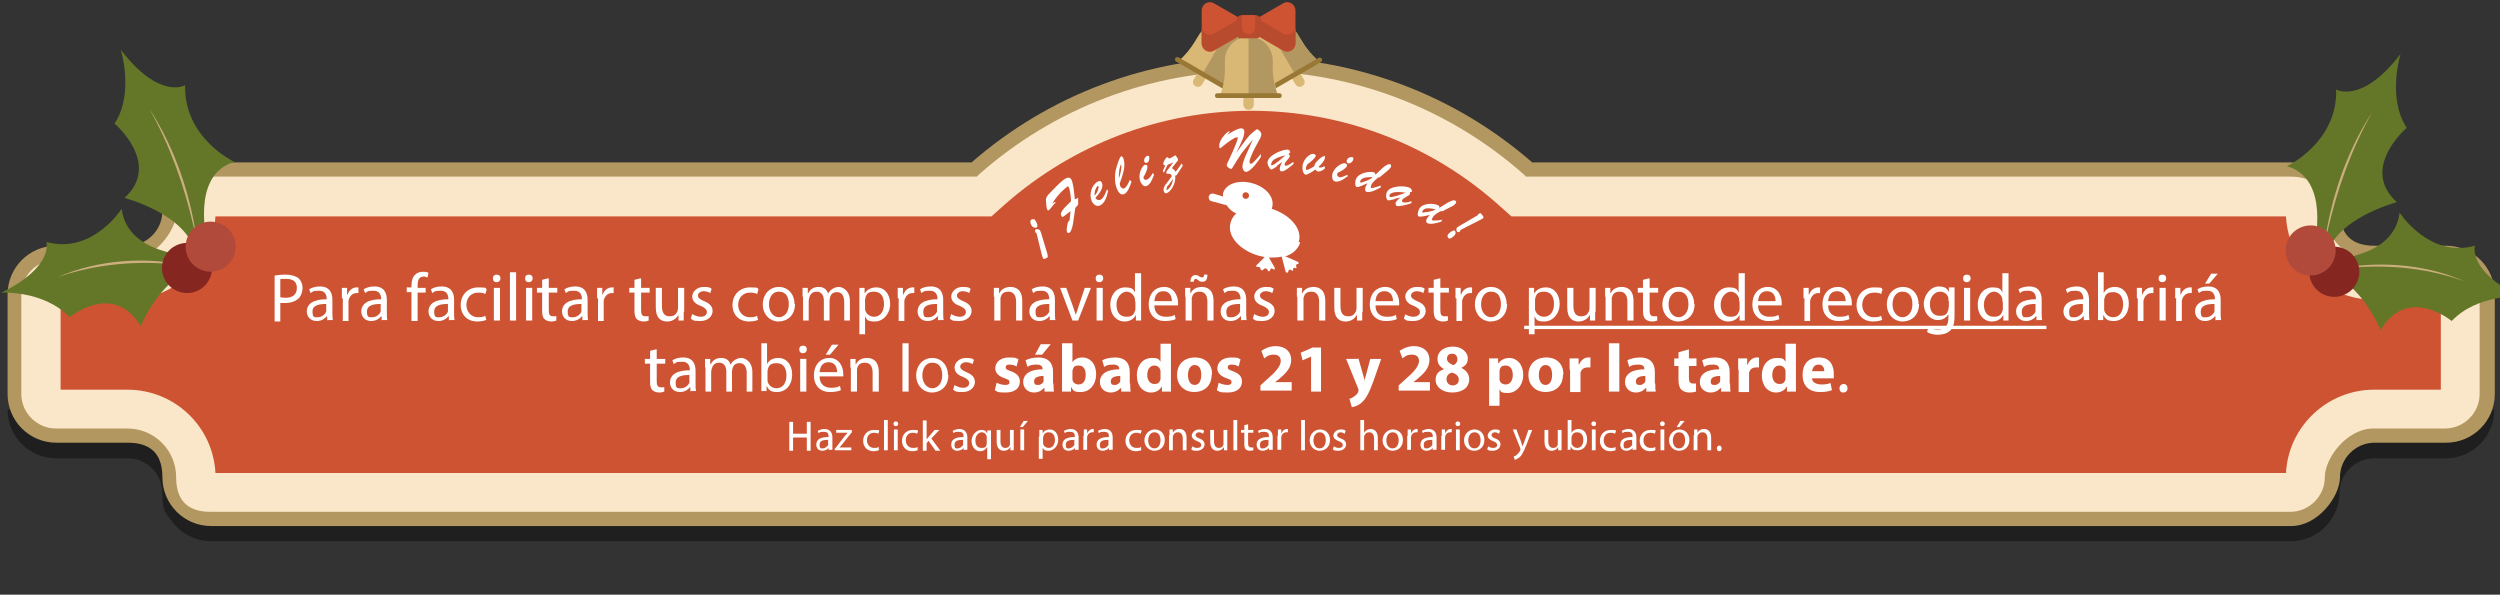 <?xml version="1.0" encoding="UTF-8"?>
<svg id="Capa_1" xmlns="http://www.w3.org/2000/svg" version="1.1" viewBox="0 0 528 125.6">
  <rect x="0" y="0" width="528" height="125.6" fill="#333333" stroke="none"/>
  <!-- Generator: Adobe Illustrator 29.0.1, SVG Export Plug-In . SVG Version: 2.1.0 Build 192)  -->
  <defs>
    <style>
      .st0 {
        fill: #b84a2e;
      }

      .st1 {
        fill: #cdae7f;
      }

      .st2 {
        fill: #852620;
      }

      .st3 {
        fill: #d9b774;
      }

      .st4 {
        fill: #b14a3b;
      }

      .st5 {
        fill: #fff;
      }

      .st6 {
        fill: #647728;
      }

      .st7 {
        fill: #ce5333;
      }

      .st8 {
        fill: #997835;
      }

      .st9 {
        opacity: .4;
      }

      .st10 {
        fill: #b39760;
      }

      .st11 {
        fill: #fae6c8;
      }
    </style>
  </defs>
  <g>
    <path class="st9" d="M1.6,86.5c0,5.7,4.6,10.3,10.3,10.3h15.1c4,0,7.3,3.3,7.3,7.3s.6,4.1,1.8,5.7c1.8,2.7,5,4.5,8.5,4.5h439.2c3.5,0,6.7-1.8,8.5-4.5,1.1-1.6,1.8-3.6,1.8-5.7,0-4,3.3-7.3,7.3-7.3h15.1c5.7,0,10.3-4.6,10.3-10.3H1.6Z"/>
    <path class="st11" d="M516.5,53.5h-15.1c-4.9,0-8.8-3.9-8.8-8.8h0c0-4.9-3.9-8.8-8.8-8.8h-160.8c-15.6-13.8-36.1-22.2-58.6-22.2s-43,8.4-58.6,22.2H44.6c-4.9,0-8.8,3.9-8.8,8.8h0c0,4.9-3.9,8.8-8.8,8.8h-15.1c-4.9,0-8.8,3.9-8.8,8.8v21c0,4.9,3.9,8.8,8.8,8.8h15.1c4.9,0,8.8,3.9,8.8,8.8h0c0,4.9,3.9,8.8,8.8,8.8h439.2c4.9,0,8.8-3.9,8.8-8.8h0c0-4.9,3.9-8.8,8.8-8.8h15.1c4.9,0,8.8-3.9,8.8-8.8v-21c0-4.9-3.9-8.8-8.8-8.8Z"/>
    <path class="st10" d="M44.6,111.1c-5.7,0-10.3-4.6-10.3-10.3s-3.3-7.3-7.3-7.3h-15.1c-5.7,0-10.3-4.6-10.3-10.3v-21c0-5.7,4.6-10.3,10.3-10.3h15.1c4,0,7.3-3.3,7.3-7.3s4.6-10.3,10.3-10.3h160.6c16.4-14.3,37.4-22.2,59.2-22.2s42.8,7.9,59.2,22.2h160.3c5.7,0,10.3,4.6,10.3,10.3s3.3,7.3,7.3,7.3h15.1c5.7,0,10.3,4.6,10.3,10.3v21c0,5.7-4.6,10.3-10.3,10.3h-15.1c-4,0-7.3,3.3-7.3,7.3s-4.6,10.3-10.3,10.3H44.6ZM11.8,54.9c-4,0-7.3,3.3-7.3,7.3v21c0,4,3.3,7.3,7.3,7.3h15.1c5.7,0,10.3,4.6,10.3,10.3s3.3,7.3,7.3,7.3h439.2c4,0,7.3-3.3,7.3-7.3s4.6-10.3,10.3-10.3h15.1c4,0,7.3-3.3,7.3-7.3v-21c0-4-3.3-7.3-7.3-7.3h-15.1c-5.7,0-10.3-4.6-10.3-10.3s-3.3-7.3-7.3-7.3h-161.4l-.4-.4c-15.9-14.1-36.4-21.9-57.6-21.9s-41.7,7.8-57.6,21.9l-.4.4H44.6c-4,0-7.3,3.3-7.3,7.3s-4.6,10.3-10.3,10.3h-15.1Z"/>
    <path class="st7" d="M209.4,99.9H45.5c-.5-9.8-8.6-17.6-18.6-17.6h-14.1v-19h14.1c9.9,0,18.1-7.8,18.6-17.6h163.9l2.8-2.5c14.4-12.7,32.9-19.8,52.1-19.8s37.7,7,52.1,19.8l2.8,2.5h163.6c.5,9.8,8.6,17.6,18.6,17.6h14.1v19h-14.1c-9.9,0-18.1,7.8-18.6,17.6H209.4Z"/>
  </g>
  <g>
    <path class="st5" d="M58,58.2c.6-.1,1.4-.2,2.4-.2s2.1.3,2.7.8c.5.5.8,1.2.8,2s-.3,1.6-.7,2.1c-.7.7-1.7,1.1-3,1.1s-.7,0-1,0v3.9h-1.2v-9.6ZM59.3,62.8c.3,0,.6.1,1,.1,1.5,0,2.4-.7,2.4-2.1s-.9-1.9-2.3-1.9-1,0-1.2.1v3.8Z"/>
    <path class="st5" d="M69.1,67.7v-.9h-.1c-.4.5-1.1,1-2.1,1-1.4,0-2.1-1-2.1-2,0-1.7,1.5-2.6,4.2-2.6h0c0-.7-.2-1.8-1.6-1.8s-1.3.2-1.8.5l-.3-.8c.6-.4,1.4-.6,2.3-.6,2.1,0,2.6,1.5,2.6,2.8v2.6c0,.6,0,1.2.1,1.7h-1.1ZM68.9,64.2c-1.4,0-2.9.2-2.9,1.6s.5,1.2,1.2,1.2,1.5-.6,1.7-1.2c0-.1,0-.3,0-.4v-1.2Z"/>
    <path class="st5" d="M72.2,63c0-.8,0-1.5,0-2.2h1.1v1.4h.1c.3-.9,1.1-1.5,1.9-1.5s.2,0,.4,0v1.2c-.1,0-.3,0-.4,0-.9,0-1.5.7-1.7,1.6,0,.2,0,.4,0,.6v3.7h-1.2v-4.8Z"/>
    <path class="st5" d="M80.6,67.7v-.9h-.1c-.4.5-1.1,1-2.1,1-1.4,0-2.1-1-2.1-2,0-1.7,1.5-2.6,4.2-2.6h0c0-.7-.2-1.8-1.6-1.8s-1.3.2-1.8.5l-.3-.8c.6-.4,1.4-.6,2.3-.6,2.1,0,2.6,1.5,2.6,2.8v2.6c0,.6,0,1.2.1,1.7h-1.1ZM80.4,64.2c-1.4,0-2.9.2-2.9,1.6s.5,1.2,1.2,1.2,1.5-.6,1.7-1.2c0-.1,0-.3,0-.4v-1.2Z"/>
    <path class="st5" d="M86.9,67.7v-6h-1v-1h1v-.3c0-1,.2-1.9.8-2.4.5-.5,1.1-.6,1.7-.6s.8.1,1.1.2l-.2,1c-.2,0-.4-.2-.8-.2-1.1,0-1.3.9-1.3,2v.4h1.7v1h-1.7v6h-1.2Z"/>
    <path class="st5" d="M94.8,67.7v-.9h-.1c-.4.5-1.1,1-2.1,1-1.4,0-2.1-1-2.1-2,0-1.7,1.5-2.6,4.2-2.6h0c0-.7-.2-1.8-1.6-1.8s-1.3.2-1.8.5l-.3-.8c.6-.4,1.4-.6,2.3-.6,2.1,0,2.6,1.5,2.6,2.8v2.6c0,.6,0,1.2.1,1.7h-1.1ZM94.6,64.2c-1.4,0-2.9.2-2.9,1.6s.5,1.2,1.2,1.2,1.5-.6,1.7-1.2c0-.1,0-.3,0-.4v-1.2Z"/>
    <path class="st5" d="M102.8,67.5c-.3.2-1.1.4-2,.4-2.1,0-3.5-1.4-3.5-3.5s1.5-3.7,3.7-3.7,1.4.2,1.8.4l-.3,1c-.3-.2-.8-.3-1.5-.3-1.6,0-2.5,1.2-2.5,2.6s1,2.6,2.4,2.6,1.2-.2,1.6-.3l.2.9Z"/>
    <path class="st5" d="M105.7,58.8c0,.4-.3.8-.8.8s-.8-.3-.8-.8.3-.8.8-.8.8.3.8.8ZM104.3,67.7v-6.9h1.3v6.9h-1.3Z"/>
    <path class="st5" d="M107.7,57.5h1.3v10.2h-1.3v-10.2Z"/>
    <path class="st5" d="M112.5,58.8c0,.4-.3.8-.8.8s-.8-.3-.8-.8.3-.8.8-.8.8.3.8.8ZM111.1,67.7v-6.9h1.3v6.9h-1.3Z"/>
    <path class="st5" d="M115.9,58.8v2h1.8v1h-1.8v3.7c0,.9.2,1.3.9,1.3s.6,0,.7,0v.9c-.2.1-.6.2-1.1.2s-1.1-.2-1.4-.5c-.4-.4-.5-1-.5-1.8v-3.8h-1.1v-1h1.1v-1.7l1.2-.3Z"/>
    <path class="st5" d="M123,67.7v-.9h-.1c-.4.5-1.1,1-2.1,1-1.4,0-2.1-1-2.1-2,0-1.7,1.5-2.6,4.2-2.6h0c0-.7-.2-1.8-1.6-1.8s-1.3.2-1.8.5l-.3-.8c.6-.4,1.4-.6,2.3-.6,2.1,0,2.6,1.5,2.6,2.8v2.6c0,.6,0,1.2.1,1.7h-1.1ZM122.8,64.2c-1.4,0-2.9.2-2.9,1.6s.5,1.2,1.2,1.2,1.5-.6,1.7-1.2c0-.1,0-.3,0-.4v-1.2Z"/>
    <path class="st5" d="M126.1,63c0-.8,0-1.5,0-2.2h1.1v1.4h.1c.3-.9,1.1-1.5,1.9-1.5s.2,0,.4,0v1.2c-.1,0-.3,0-.4,0-.9,0-1.5.7-1.7,1.6,0,.2,0,.4,0,.6v3.7h-1.2v-4.8Z"/>
    <path class="st5" d="M135.4,58.8v2h1.8v1h-1.8v3.7c0,.9.2,1.3.9,1.3s.6,0,.7,0v.9c-.2.1-.6.2-1.1.2s-1.1-.2-1.4-.5c-.4-.4-.5-1-.5-1.8v-3.8h-1.1v-1h1.1v-1.7l1.2-.3Z"/>
    <path class="st5" d="M144.4,65.8c0,.7,0,1.3,0,1.9h-1.1v-1.1h-.1c-.3.6-1.1,1.3-2.3,1.3s-2.4-.6-2.4-3v-4.1h1.3v3.8c0,1.3.4,2.2,1.6,2.2s1.4-.6,1.7-1.1c0-.2.1-.4.1-.6v-4.3h1.3v5.1Z"/>
    <path class="st5" d="M146.3,66.4c.4.2,1,.5,1.7.5.9,0,1.3-.5,1.3-1s-.4-.9-1.3-1.3c-1.2-.4-1.8-1.1-1.8-2s.9-2,2.4-2,1.3.2,1.7.4l-.3.9c-.3-.2-.8-.4-1.4-.4s-1.2.4-1.2.9.4.8,1.3,1.2c1.2.5,1.8,1.1,1.8,2.1s-.9,2.1-2.6,2.1-1.5-.2-2-.5l.3-1Z"/>
    <path class="st5" d="M160.2,67.5c-.3.2-1.1.4-2,.4-2.1,0-3.5-1.4-3.5-3.5s1.5-3.7,3.7-3.7,1.4.2,1.8.4l-.3,1c-.3-.2-.8-.3-1.5-.3-1.6,0-2.5,1.2-2.5,2.6s1,2.6,2.4,2.6,1.2-.2,1.6-.3l.2.9Z"/>
    <path class="st5" d="M167.9,64.2c0,2.6-1.8,3.7-3.5,3.7s-3.3-1.4-3.3-3.6,1.5-3.7,3.4-3.7,3.3,1.5,3.3,3.6ZM162.4,64.3c0,1.5.9,2.7,2.1,2.7s2.1-1.1,2.1-2.7-.6-2.7-2.1-2.7-2.1,1.4-2.1,2.7Z"/>
    <path class="st5" d="M169.5,62.7c0-.7,0-1.3,0-1.9h1.1v1.1h.1c.4-.7,1-1.3,2.2-1.3s1.7.6,2,1.4h0c.2-.4.5-.7.8-.9.4-.3.9-.5,1.5-.5s2.3.6,2.3,3v4.1h-1.2v-3.9c0-1.3-.5-2.1-1.5-2.1s-1.3.5-1.5,1.1c0,.2-.1.4-.1.6v4.3h-1.2v-4.2c0-1.1-.5-1.9-1.5-1.9s-1.4.6-1.6,1.3c0,.2-.1.4-.1.6v4.2h-1.2v-5.1Z"/>
    <path class="st5" d="M181.5,63.1c0-.9,0-1.6,0-2.3h1.1v1.2h0c.5-.8,1.3-1.3,2.5-1.3,1.7,0,2.9,1.4,2.9,3.5s-1.5,3.7-3.2,3.7-1.7-.4-2.1-1.1h0v3.8h-1.2v-7.5ZM182.7,64.9c0,.2,0,.4,0,.5.2.9,1,1.5,1.9,1.5,1.3,0,2.1-1.1,2.1-2.7s-.7-2.6-2.1-2.6-1.7.6-1.9,1.6c0,.2,0,.3,0,.5v1.2Z"/>
    <path class="st5" d="M189.6,63c0-.8,0-1.5,0-2.2h1.1v1.4h.1c.3-.9,1.1-1.5,1.9-1.5s.2,0,.4,0v1.2c-.1,0-.3,0-.4,0-.9,0-1.5.7-1.7,1.6,0,.2,0,.4,0,.6v3.7h-1.2v-4.8Z"/>
    <path class="st5" d="M198.1,67.7v-.9h-.1c-.4.5-1.1,1-2.1,1-1.4,0-2.1-1-2.1-2,0-1.7,1.5-2.6,4.2-2.6h0c0-.7-.2-1.8-1.6-1.8s-1.3.2-1.8.5l-.3-.8c.6-.4,1.4-.6,2.3-.6,2.1,0,2.6,1.5,2.6,2.8v2.6c0,.6,0,1.2.1,1.7h-1.1ZM197.9,64.2c-1.4,0-2.9.2-2.9,1.6s.5,1.2,1.2,1.2,1.5-.6,1.7-1.2c0-.1,0-.3,0-.4v-1.2Z"/>
    <path class="st5" d="M201,66.4c.4.2,1,.5,1.7.5.9,0,1.3-.5,1.3-1s-.4-.9-1.3-1.3c-1.2-.4-1.8-1.1-1.8-2s.9-2,2.4-2,1.3.2,1.7.4l-.3.9c-.3-.2-.8-.4-1.4-.4s-1.2.4-1.2.9.4.8,1.3,1.2c1.2.5,1.8,1.1,1.8,2.1s-.9,2.1-2.6,2.1-1.5-.2-2-.5l.3-1Z"/>
    <path class="st5" d="M209.9,62.7c0-.7,0-1.3,0-1.9h1.1v1.1h.1c.3-.7,1.1-1.3,2.3-1.3s2.5.6,2.5,3v4.1h-1.3v-4c0-1.1-.4-2.1-1.6-2.1s-1.5.6-1.7,1.3c0,.2,0,.4,0,.6v4.2h-1.3v-5.1Z"/>
    <path class="st5" d="M221.7,67.7v-.9h-.1c-.4.5-1.1,1-2.1,1-1.4,0-2.1-1-2.1-2,0-1.7,1.5-2.6,4.2-2.6h0c0-.7-.2-1.8-1.6-1.8s-1.3.2-1.8.5l-.3-.8c.6-.4,1.4-.6,2.3-.6,2.1,0,2.6,1.5,2.6,2.8v2.6c0,.6,0,1.2.1,1.7h-1.1ZM221.6,64.2c-1.4,0-2.9.2-2.9,1.6s.5,1.2,1.2,1.2,1.5-.6,1.7-1.2c0-.1,0-.3,0-.4v-1.2Z"/>
    <path class="st5" d="M225.2,60.8l1.4,3.9c.2.6.4,1.2.6,1.8h0c.2-.6.4-1.1.6-1.8l1.3-3.9h1.3l-2.7,6.9h-1.2l-2.6-6.9h1.3Z"/>
    <path class="st5" d="M233,58.8c0,.4-.3.8-.8.8s-.8-.3-.8-.8.3-.8.8-.8.8.3.8.8ZM231.6,67.7v-6.9h1.3v6.9h-1.3Z"/>
    <path class="st5" d="M241,57.5v8.4c0,.6,0,1.3,0,1.8h-1.1v-1.2h0c-.4.8-1.2,1.4-2.4,1.4-1.7,0-3-1.4-3-3.5,0-2.3,1.4-3.7,3.1-3.7s1.8.5,2.1,1.1h0v-4.1h1.3ZM239.7,63.6c0-.2,0-.4,0-.5-.2-.8-.9-1.5-1.8-1.5s-2.1,1.1-2.1,2.7.7,2.6,2.1,2.6,1.6-.6,1.9-1.5c0-.2,0-.3,0-.5v-1.2Z"/>
    <path class="st5" d="M243.8,64.5c0,1.7,1.1,2.4,2.4,2.4s1.5-.2,1.9-.4l.2.9c-.4.2-1.2.4-2.3.4-2.1,0-3.4-1.4-3.4-3.5s1.2-3.7,3.3-3.7,2.9,2,2.9,3.3,0,.5,0,.6h-4.9ZM247.5,63.6c0-.8-.3-2.1-1.8-2.1s-1.8,1.2-1.9,2.1h3.7Z"/>
    <path class="st5" d="M250.3,62.7c0-.7,0-1.3,0-1.9h1.1v1.1h.1c.3-.7,1.1-1.3,2.3-1.3s2.5.6,2.5,3v4.1h-1.3v-4c0-1.1-.4-2.1-1.6-2.1s-1.5.6-1.7,1.3c0,.2,0,.4,0,.6v4.2h-1.3v-5.1ZM251.4,59.6c0-.9.4-1.5,1-1.5s.6.1.9.3c.2.1.4.2.6.2s.4-.1.4-.6h.7c0,1-.3,1.5-1,1.5s-.6-.1-.9-.3c-.3-.2-.4-.3-.6-.3s-.3.2-.4.6h-.7Z"/>
    <path class="st5" d="M262.1,67.7v-.9h-.1c-.4.5-1.1,1-2.1,1-1.4,0-2.1-1-2.1-2,0-1.7,1.5-2.6,4.2-2.6h0c0-.7-.2-1.8-1.6-1.8s-1.3.2-1.8.5l-.3-.8c.6-.4,1.4-.6,2.3-.6,2.1,0,2.6,1.5,2.6,2.8v2.6c0,.6,0,1.2.1,1.7h-1.1ZM261.9,64.2c-1.4,0-2.9.2-2.9,1.6s.5,1.2,1.2,1.2,1.5-.6,1.7-1.2c0-.1,0-.3,0-.4v-1.2Z"/>
    <path class="st5" d="M265,66.4c.4.2,1,.5,1.7.5.9,0,1.3-.5,1.3-1s-.4-.9-1.3-1.3c-1.2-.4-1.8-1.1-1.8-2s.9-2,2.4-2,1.3.2,1.7.4l-.3.9c-.3-.2-.8-.4-1.4-.4s-1.2.4-1.2.9.4.8,1.3,1.2c1.2.5,1.8,1.1,1.8,2.1s-.9,2.1-2.6,2.1-1.5-.2-2-.5l.3-1Z"/>
    <path class="st5" d="M273.9,62.7c0-.7,0-1.3,0-1.9h1.1v1.1h.1c.3-.7,1.1-1.3,2.3-1.3s2.5.6,2.5,3v4.1h-1.3v-4c0-1.1-.4-2.1-1.6-2.1s-1.5.6-1.7,1.3c0,.2,0,.4,0,.6v4.2h-1.3v-5.1Z"/>
    <path class="st5" d="M287.7,65.8c0,.7,0,1.3,0,1.9h-1.1v-1.1h-.1c-.3.6-1.1,1.3-2.3,1.3s-2.4-.6-2.4-3v-4.1h1.3v3.8c0,1.3.4,2.2,1.6,2.2s1.4-.6,1.7-1.1c0-.2.1-.4.1-.6v-4.3h1.3v5.1Z"/>
    <path class="st5" d="M290.5,64.5c0,1.7,1.1,2.4,2.4,2.4s1.5-.2,1.9-.4l.2.9c-.4.2-1.2.4-2.3.4-2.1,0-3.4-1.4-3.4-3.5s1.2-3.7,3.3-3.7,2.9,2,2.9,3.3,0,.5,0,.6h-4.9ZM294.2,63.6c0-.8-.3-2.1-1.8-2.1s-1.8,1.2-1.9,2.1h3.7Z"/>
    <path class="st5" d="M296.8,66.4c.4.2,1,.5,1.7.5.9,0,1.4-.5,1.4-1s-.4-.9-1.3-1.3c-1.2-.4-1.8-1.1-1.8-2s.9-2,2.4-2,1.3.2,1.7.4l-.3.9c-.3-.2-.8-.4-1.4-.4s-1.2.4-1.2.9.4.8,1.3,1.2c1.2.5,1.8,1.1,1.8,2.1s-.9,2.1-2.6,2.1-1.5-.2-2-.5l.3-1Z"/>
    <path class="st5" d="M304.2,58.8v2h1.8v1h-1.8v3.7c0,.9.2,1.3.9,1.3s.6,0,.7,0v.9c-.2.1-.6.2-1.1.2s-1.1-.2-1.4-.5c-.4-.4-.5-1-.5-1.8v-3.8h-1.1v-1h1.1v-1.7l1.2-.3Z"/>
    <path class="st5" d="M307.4,63c0-.8,0-1.5,0-2.2h1.1v1.4h.1c.3-.9,1.1-1.5,1.9-1.5s.2,0,.4,0v1.2c-.1,0-.3,0-.4,0-.9,0-1.5.7-1.7,1.6,0,.2,0,.4,0,.6v3.7h-1.2v-4.8Z"/>
    <path class="st5" d="M318.3,64.2c0,2.6-1.8,3.7-3.5,3.7s-3.3-1.4-3.3-3.6,1.5-3.7,3.4-3.7,3.3,1.5,3.3,3.6ZM312.8,64.3c0,1.5.9,2.7,2.1,2.7s2.1-1.1,2.1-2.7-.6-2.7-2.1-2.7-2.1,1.4-2.1,2.7Z"/>
    <path class="st5" d="M322.9,63.1c0-.9,0-1.6,0-2.3h1.1v1.2h0c.5-.8,1.3-1.3,2.5-1.3,1.7,0,2.9,1.4,2.9,3.5s-1.5,3.7-3.2,3.7-1.7-.4-2.1-1.1h0v3.8h-1.2v-7.5ZM324.2,64.9c0,.2,0,.4,0,.5.2.9,1,1.5,1.9,1.5,1.3,0,2.1-1.1,2.1-2.7s-.7-2.6-2.1-2.6-1.7.6-1.9,1.6c0,.2,0,.3,0,.5v1.2Z"/>
    <path class="st5" d="M336.9,65.8c0,.7,0,1.3,0,1.9h-1.1v-1.1h-.1c-.3.6-1.1,1.3-2.3,1.3s-2.4-.6-2.4-3v-4.1h1.3v3.8c0,1.3.4,2.2,1.6,2.2s1.4-.6,1.7-1.1c0-.2.1-.4.1-.6v-4.3h1.3v5.1Z"/>
    <path class="st5" d="M339,62.7c0-.7,0-1.3,0-1.9h1.1v1.1h.1c.3-.7,1.1-1.3,2.3-1.3s2.5.6,2.5,3v4.1h-1.3v-4c0-1.1-.4-2.1-1.6-2.1s-1.5.6-1.7,1.3c0,.2,0,.4,0,.6v4.2h-1.3v-5.1Z"/>
    <path class="st5" d="M348.4,58.8v2h1.8v1h-1.8v3.7c0,.9.2,1.3.9,1.3s.6,0,.7,0v.9c-.2.1-.6.2-1.1.2s-1.1-.2-1.4-.5c-.4-.4-.5-1-.5-1.8v-3.8h-1.1v-1h1.1v-1.7l1.2-.3Z"/>
    <path class="st5" d="M357.9,64.2c0,2.6-1.8,3.7-3.5,3.7s-3.3-1.4-3.3-3.6,1.5-3.7,3.4-3.7,3.3,1.5,3.3,3.6ZM352.4,64.3c0,1.5.9,2.7,2.1,2.7s2.1-1.1,2.1-2.7-.6-2.7-2.1-2.7-2.1,1.4-2.1,2.7Z"/>
    <path class="st5" d="M368.5,57.5v8.4c0,.6,0,1.3,0,1.8h-1.1v-1.2h0c-.4.8-1.2,1.4-2.4,1.4-1.7,0-3-1.4-3-3.5,0-2.3,1.4-3.7,3.1-3.7s1.8.5,2.1,1.1h0v-4.1h1.3ZM367.3,63.6c0-.2,0-.4,0-.5-.2-.8-.9-1.5-1.8-1.5s-2.1,1.1-2.1,2.7.7,2.6,2.1,2.6,1.6-.6,1.9-1.5c0-.2,0-.3,0-.5v-1.2Z"/>
    <path class="st5" d="M371.3,64.5c0,1.7,1.1,2.4,2.4,2.4s1.5-.2,1.9-.4l.2.9c-.4.2-1.2.4-2.3.4-2.1,0-3.4-1.4-3.4-3.5s1.2-3.7,3.3-3.7,2.9,2,2.9,3.3,0,.5,0,.6h-4.9ZM375,63.6c0-.8-.3-2.1-1.8-2.1s-1.8,1.2-1.9,2.1h3.7Z"/>
    <path class="st5" d="M380.9,63c0-.8,0-1.5,0-2.2h1.1v1.4h.1c.3-.9,1.1-1.5,1.9-1.5s.2,0,.4,0v1.2c-.1,0-.3,0-.4,0-.9,0-1.5.7-1.7,1.6,0,.2,0,.4,0,.6v3.7h-1.2v-4.8Z"/>
    <path class="st5" d="M386.1,64.5c0,1.7,1.1,2.4,2.4,2.4s1.5-.2,1.9-.4l.2.9c-.4.2-1.2.4-2.3.4-2.1,0-3.4-1.4-3.4-3.5s1.2-3.7,3.3-3.7,2.9,2,2.9,3.3,0,.5,0,.6h-4.9ZM389.8,63.6c0-.8-.3-2.1-1.8-2.1s-1.8,1.2-1.9,2.1h3.7Z"/>
    <path class="st5" d="M397.6,67.5c-.3.2-1.1.4-2,.4-2.1,0-3.5-1.4-3.5-3.5s1.5-3.7,3.7-3.7,1.4.2,1.8.4l-.3,1c-.3-.2-.8-.3-1.5-.3-1.6,0-2.5,1.2-2.5,2.6s1,2.6,2.4,2.6,1.2-.2,1.6-.3l.2.9Z"/>
    <path class="st5" d="M405.3,64.2c0,2.6-1.8,3.7-3.5,3.7s-3.3-1.4-3.3-3.6,1.5-3.7,3.4-3.7,3.3,1.5,3.3,3.6ZM399.7,64.3c0,1.5.9,2.7,2.1,2.7s2.1-1.1,2.1-2.7-.6-2.7-2.1-2.7-2.1,1.4-2.1,2.7Z"/>
    <path class="st5" d="M412.8,60.8c0,.5,0,1.1,0,1.9v4c0,1.6-.3,2.6-1,3.2-.7.6-1.7.8-2.5.8s-1.8-.2-2.3-.6l.3-1c.5.3,1.2.5,2,.5,1.3,0,2.2-.7,2.2-2.4v-.8h0c-.4.6-1.1,1.2-2.2,1.2-1.7,0-3-1.5-3-3.4s1.5-3.7,3.1-3.7,1.9.6,2.2,1.2h0v-1h1.2ZM411.5,63.5c0-.2,0-.4,0-.6-.2-.7-.8-1.3-1.8-1.3s-2.1,1-2.1,2.6.7,2.5,2.1,2.5,1.5-.5,1.8-1.3c0-.2.1-.5.1-.7v-1.2Z"/>
    <path class="st5" d="M416.2,58.8c0,.4-.3.8-.8.8s-.8-.3-.8-.8.3-.8.8-.8.8.3.8.8ZM414.8,67.7v-6.9h1.3v6.9h-1.3Z"/>
    <path class="st5" d="M424.2,57.5v8.4c0,.6,0,1.3,0,1.8h-1.1v-1.2h0c-.4.8-1.2,1.4-2.4,1.4-1.7,0-3-1.4-3-3.5,0-2.3,1.4-3.7,3.1-3.7s1.8.5,2.1,1.1h0v-4.1h1.3ZM422.9,63.6c0-.2,0-.4,0-.5-.2-.8-.9-1.5-1.8-1.5s-2.1,1.1-2.1,2.7.7,2.6,2.1,2.6,1.6-.6,1.9-1.5c0-.2,0-.3,0-.5v-1.2Z"/>
    <path class="st5" d="M430.1,67.7v-.9h-.1c-.4.5-1.1,1-2.1,1-1.4,0-2.1-1-2.1-2,0-1.7,1.5-2.6,4.2-2.6h0c0-.7-.2-1.8-1.6-1.8s-1.3.2-1.8.5l-.3-.8c.6-.4,1.4-.6,2.3-.6,2.1,0,2.6,1.5,2.6,2.8v2.6c0,.6,0,1.2.1,1.7h-1.1ZM429.9,64.2c-1.4,0-2.9.2-2.9,1.6s.5,1.2,1.2,1.2,1.5-.6,1.7-1.2c0-.1,0-.3,0-.4v-1.2Z"/>
    <path class="st5" d="M440.1,67.7v-.9h-.1c-.4.5-1.1,1-2.1,1-1.4,0-2.1-1-2.1-2,0-1.7,1.5-2.6,4.2-2.6h0c0-.7-.2-1.8-1.6-1.8s-1.3.2-1.8.5l-.3-.8c.6-.4,1.4-.6,2.3-.6,2.1,0,2.6,1.5,2.6,2.8v2.6c0,.6,0,1.2.1,1.7h-1.1ZM439.9,64.2c-1.4,0-2.9.2-2.9,1.6s.5,1.2,1.2,1.2,1.5-.6,1.7-1.2c0-.1,0-.3,0-.4v-1.2Z"/>
    <path class="st5" d="M443.1,67.7c0-.5,0-1.2,0-1.8v-8.4h1.2v4.4h0c.4-.8,1.2-1.3,2.4-1.3,1.7,0,2.9,1.4,2.9,3.5,0,2.5-1.6,3.7-3.1,3.7s-1.8-.4-2.3-1.3h0v1.1h-1.1ZM444.4,65c0,.2,0,.3,0,.5.2.9,1,1.5,1.9,1.5,1.3,0,2.1-1.1,2.1-2.7s-.7-2.6-2.1-2.6-1.7.6-1.9,1.6c0,.1,0,.3,0,.5v1.2Z"/>
    <path class="st5" d="M451.3,63c0-.8,0-1.5,0-2.2h1.1v1.4h.1c.3-.9,1.1-1.5,1.9-1.5s.2,0,.4,0v1.2c-.1,0-.3,0-.4,0-.9,0-1.5.7-1.7,1.6,0,.2,0,.4,0,.6v3.7h-1.2v-4.8Z"/>
    <path class="st5" d="M457.5,58.8c0,.4-.3.8-.8.8s-.8-.3-.8-.8.3-.8.8-.8.8.3.8.8ZM456.1,67.7v-6.9h1.3v6.9h-1.3Z"/>
    <path class="st5" d="M459.4,63c0-.8,0-1.5,0-2.2h1.1v1.4h.1c.3-.9,1.1-1.5,1.9-1.5s.2,0,.4,0v1.2c-.1,0-.3,0-.4,0-.9,0-1.5.7-1.7,1.6,0,.2,0,.4,0,.6v3.7h-1.2v-4.8Z"/>
    <path class="st5" d="M467.9,67.7v-.9h-.1c-.4.5-1.1,1-2.1,1-1.4,0-2.1-1-2.1-2,0-1.7,1.5-2.6,4.2-2.6h0c0-.7-.2-1.8-1.6-1.8s-1.3.2-1.8.5l-.3-.8c.6-.4,1.4-.6,2.3-.6,2.1,0,2.6,1.5,2.6,2.8v2.6c0,.6,0,1.2.1,1.7h-1.1ZM467.7,64.2c-1.4,0-2.9.2-2.9,1.6s.5,1.2,1.2,1.2,1.5-.6,1.7-1.2c0-.1,0-.3,0-.4v-1.2ZM468.4,57.8l-1.8,2.1h-.9l1.3-2.1h1.4Z"/>
    <path class="st5" d="M321.9,69.5v-.7h110.3v.7h-110.3Z"/>
    <path class="st5" d="M138.7,73.8v2h1.8v1h-1.8v3.7c0,.9.2,1.3.9,1.3s.6,0,.7,0v.9c-.2.1-.6.2-1.1.2s-1.1-.2-1.4-.5c-.4-.4-.5-1-.5-1.8v-3.8h-1.1v-1h1.1v-1.7l1.2-.3Z"/>
    <path class="st5" d="M145.8,82.7v-.9h-.1c-.4.5-1.1,1-2.1,1-1.4,0-2.1-1-2.1-2,0-1.7,1.5-2.6,4.2-2.6h0c0-.7-.2-1.8-1.6-1.8s-1.3.2-1.8.5l-.3-.8c.6-.4,1.4-.6,2.3-.6,2.1,0,2.6,1.5,2.6,2.8v2.6c0,.6,0,1.2.1,1.7h-1.1ZM145.6,79.2c-1.4,0-2.9.2-2.9,1.6s.5,1.2,1.2,1.2,1.5-.6,1.7-1.2c0-.1,0-.3,0-.4v-1.2Z"/>
    <path class="st5" d="M148.9,77.7c0-.7,0-1.3,0-1.9h1.1v1.1h.1c.4-.7,1-1.3,2.2-1.3s1.7.6,2,1.4h0c.2-.4.5-.7.8-.9.4-.3.9-.5,1.5-.5s2.3.6,2.3,3v4.1h-1.2v-3.9c0-1.3-.5-2.1-1.5-2.1s-1.3.5-1.5,1.1c0,.2-.1.4-.1.6v4.3h-1.2v-4.2c0-1.1-.5-1.9-1.5-1.9s-1.4.6-1.6,1.3c0,.2-.1.4-.1.6v4.2h-1.2v-5.1Z"/>
    <path class="st5" d="M160.8,82.7c0-.5,0-1.2,0-1.8v-8.4h1.2v4.4h0c.4-.8,1.2-1.3,2.4-1.3,1.7,0,2.9,1.4,2.9,3.5,0,2.5-1.6,3.7-3.1,3.7s-1.8-.4-2.3-1.3h0v1.1h-1.1ZM162.1,80c0,.2,0,.3,0,.5.2.9,1,1.5,1.9,1.5,1.3,0,2.1-1.1,2.1-2.7s-.7-2.6-2.1-2.6-1.7.6-1.9,1.6c0,.1,0,.3,0,.5v1.2Z"/>
    <path class="st5" d="M170.4,73.8c0,.4-.3.8-.8.8s-.8-.3-.8-.8.3-.8.8-.8.8.3.8.8ZM169,82.7v-6.9h1.3v6.9h-1.3Z"/>
    <path class="st5" d="M173.1,79.5c0,1.7,1.1,2.4,2.4,2.4s1.5-.2,1.9-.4l.2.9c-.4.2-1.2.4-2.3.4-2.1,0-3.4-1.4-3.4-3.5s1.2-3.7,3.3-3.7,2.9,2,2.9,3.3,0,.5,0,.6h-4.9ZM176.8,78.6c0-.8-.3-2.1-1.8-2.1s-1.8,1.2-1.9,2.1h3.7ZM177.1,72.8l-1.8,2.1h-.9l1.3-2.1h1.4Z"/>
    <path class="st5" d="M179.6,77.7c0-.7,0-1.3,0-1.9h1.1v1.1h.1c.3-.7,1.1-1.3,2.3-1.3s2.5.6,2.5,3v4.1h-1.3v-4c0-1.1-.4-2.1-1.6-2.1s-1.5.6-1.7,1.3c0,.2,0,.4,0,.6v4.2h-1.3v-5.1Z"/>
    <path class="st5" d="M190.6,72.5h1.3v10.2h-1.3v-10.2Z"/>
    <path class="st5" d="M200.3,79.2c0,2.6-1.8,3.7-3.5,3.7s-3.3-1.4-3.3-3.6,1.5-3.7,3.4-3.7,3.3,1.5,3.3,3.6ZM194.8,79.3c0,1.5.9,2.7,2.1,2.7s2.1-1.1,2.1-2.7-.6-2.7-2.1-2.7-2.1,1.4-2.1,2.7Z"/>
    <path class="st5" d="M201.7,81.4c.4.2,1,.5,1.7.5.9,0,1.3-.5,1.3-1s-.4-.9-1.3-1.3c-1.2-.4-1.8-1.1-1.8-2s.9-2,2.4-2,1.3.2,1.7.4l-.3.9c-.3-.2-.8-.4-1.4-.4s-1.2.4-1.2.9.4.8,1.3,1.2c1.2.5,1.8,1.1,1.8,2.1s-.9,2.1-2.6,2.1-1.5-.2-2-.5l.3-1Z"/>
    <path class="st5" d="M210.4,80.8c.4.2,1.2.5,1.9.5s.9-.2.9-.6-.2-.5-1-.8c-1.5-.5-2-1.3-2-2.1,0-1.3,1.1-2.3,2.9-2.3s1.5.2,2,.4l-.4,1.5c-.3-.2-.9-.4-1.5-.4s-.8.2-.8.6.3.5,1.1.8c1.3.5,1.9,1.1,1.9,2.2,0,1.3-1,2.3-3,2.3s-1.7-.2-2.3-.5l.4-1.6Z"/>
    <path class="st5" d="M222.5,81c0,.7,0,1.3.1,1.7h-2v-.7h-.2c-.5.6-1.2.9-2,.9-1.4,0-2.3-1-2.3-2.2,0-1.8,1.6-2.7,4.1-2.7h0c0-.5-.2-1-1.3-1s-1.5.2-1.9.5l-.4-1.4c.5-.3,1.5-.6,2.7-.6,2.3,0,3.1,1.4,3.1,3v2.5ZM220.4,79.4c-1.1,0-2,.3-2,1.1s.4.8.9.8,1-.4,1.1-.8c0-.1,0-.2,0-.4v-.8ZM221.9,72.7l-1.8,2.2h-1.5l1.2-2.2h2Z"/>
    <path class="st5" d="M224.3,72.5h2.2v4h0c.4-.6,1.1-1,2.1-1,1.7,0,2.9,1.4,2.9,3.5,0,2.5-1.6,3.8-3.2,3.8s-1.6-.3-2.1-1.1h0v1h-1.9c0-.5,0-1.3,0-2.1v-8.1ZM226.5,79.8c0,.1,0,.3,0,.4.1.6.6,1,1.3,1,.9,0,1.5-.7,1.5-2s-.5-2-1.5-2-1.1.4-1.3,1.1c0,.1,0,.3,0,.4v1Z"/>
    <path class="st5" d="M238.7,81c0,.7,0,1.3.1,1.7h-2v-.7h-.2c-.5.6-1.2.9-2,.9-1.4,0-2.3-1-2.3-2.2,0-1.8,1.6-2.7,4.1-2.7h0c0-.5-.2-1-1.3-1s-1.5.2-1.9.5l-.4-1.4c.5-.3,1.5-.6,2.7-.6,2.3,0,3.1,1.4,3.1,3v2.5ZM236.6,79.4c-1.1,0-2,.3-2,1.1s.4.8.9.8,1-.4,1.1-.8c0-.1,0-.2,0-.4v-.8Z"/>
    <path class="st5" d="M247.3,72.5v8.1c0,.8,0,1.6,0,2.1h-1.9v-1h-.1c-.4.8-1.3,1.2-2.2,1.2-1.7,0-3-1.4-3-3.6,0-2.4,1.5-3.7,3.1-3.7s1.5.3,1.9.8h0v-3.8h2.2ZM245.1,78.7c0-.1,0-.3,0-.4-.1-.6-.6-1.1-1.3-1.1-1,0-1.5.9-1.5,2s.6,1.9,1.5,1.9,1.1-.4,1.3-1c0-.2,0-.3,0-.5v-.9Z"/>
    <path class="st5" d="M255.9,79.1c0,2.6-1.8,3.7-3.7,3.7s-3.6-1.3-3.6-3.6,1.5-3.7,3.8-3.7,3.6,1.5,3.6,3.6ZM250.9,79.2c0,1.2.5,2.1,1.4,2.1s1.4-.8,1.4-2.1-.4-2.1-1.4-2.1-1.4,1.1-1.4,2.1Z"/>
    <path class="st5" d="M257.3,80.8c.4.2,1.2.5,1.9.5s.9-.2.9-.6-.2-.5-1-.8c-1.5-.5-2-1.3-2-2.1,0-1.3,1.1-2.3,2.9-2.3s1.5.2,2,.4l-.4,1.5c-.3-.2-.9-.4-1.5-.4s-.8.2-.8.6.3.5,1.1.8c1.3.5,1.9,1.1,1.9,2.2,0,1.3-1,2.3-3,2.3s-1.7-.2-2.3-.5l.4-1.6Z"/>
    <path class="st5" d="M266.2,82.7v-1.3l1.2-1.1c2.1-1.8,3-2.9,3.1-4,0-.8-.4-1.4-1.5-1.4s-1.5.4-2,.8l-.6-1.6c.7-.5,1.8-1,3-1,2.1,0,3.3,1.2,3.3,2.9s-1.1,2.8-2.5,4l-.9.7h0s3.5,0,3.5,0v1.8h-6.6Z"/>
    <path class="st5" d="M276.9,75.3h0l-1.8.8-.4-1.6,2.5-1.1h1.8v9.3h-2.1v-7.4Z"/>
    <path class="st5" d="M286.9,75.7l1,3.5c.1.4.3.9.3,1.3h0c0-.4.2-.9.3-1.3l.9-3.4h2.3l-1.6,4.6c-1,2.8-1.7,3.9-2.5,4.6-.7.7-1.6.9-2.1,1l-.5-1.8c.3,0,.6-.2.9-.4.3-.2.7-.5.9-.9,0-.1.1-.2.1-.3s0-.2,0-.4l-2.6-6.4h2.4Z"/>
    <path class="st5" d="M295.4,82.7v-1.3l1.2-1.1c2.1-1.8,3-2.9,3.1-4,0-.8-.4-1.4-1.5-1.4s-1.5.4-2,.8l-.6-1.6c.7-.5,1.8-1,3-1,2.1,0,3.3,1.2,3.3,2.9s-1.1,2.8-2.5,4l-.9.7h0s3.5,0,3.5,0v1.8h-6.6Z"/>
    <path class="st5" d="M304.9,77.9c-.9-.5-1.3-1.2-1.3-2.1,0-1.6,1.4-2.6,3.3-2.6s3.1,1.3,3.1,2.4-.4,1.6-1.4,2.1h0c.9.4,1.7,1.2,1.7,2.4,0,1.7-1.4,2.8-3.6,2.8s-3.5-1.3-3.5-2.6.6-1.9,1.7-2.3h0ZM308.1,80.2c0-.8-.6-1.3-1.5-1.5-.7.2-1.1.7-1.1,1.4,0,.7.5,1.3,1.3,1.3s1.3-.5,1.3-1.2ZM305.6,75.8c0,.6.6,1,1.3,1.3.5-.1.9-.6.9-1.2s-.3-1.2-1.1-1.2-1.1.5-1.1,1.1Z"/>
    <path class="st5" d="M314.5,78.1c0-.9,0-1.7,0-2.4h1.9v1h.1c.5-.7,1.3-1.1,2.3-1.1,1.5,0,2.9,1.3,2.9,3.6s-1.6,3.8-3.2,3.8-1.5-.3-1.8-.8h0v3.5h-2.2v-7.5ZM316.7,79.7c0,.2,0,.3,0,.5.1.6.6,1,1.3,1,.9,0,1.5-.8,1.5-2s-.5-2-1.5-2-1.2.5-1.3,1.1c0,.1,0,.3,0,.4v1Z"/>
    <path class="st5" d="M330.1,79.1c0,2.6-1.8,3.7-3.7,3.7s-3.6-1.3-3.6-3.6,1.5-3.7,3.8-3.7,3.6,1.5,3.6,3.6ZM325,79.2c0,1.2.5,2.1,1.4,2.1s1.4-.8,1.4-2.1-.4-2.1-1.4-2.1-1.4,1.1-1.4,2.1Z"/>
    <path class="st5" d="M331.5,78c0-1,0-1.7,0-2.3h1.9v1.3h.1c.4-1,1.2-1.5,1.9-1.5s.3,0,.5,0v2.1c-.2,0-.3,0-.6,0-.8,0-1.3.4-1.5,1.1,0,.1,0,.3,0,.5v3.6h-2.2v-4.7Z"/>
    <path class="st5" d="M339.8,72.5h2.2v10.2h-2.2v-10.2Z"/>
    <path class="st5" d="M349.6,81c0,.7,0,1.3.1,1.7h-2v-.7h-.2c-.5.6-1.2.9-2,.9-1.4,0-2.3-1-2.3-2.2,0-1.8,1.6-2.7,4.1-2.7h0c0-.5-.2-1-1.3-1s-1.5.2-1.9.5l-.4-1.4c.5-.3,1.5-.6,2.7-.6,2.3,0,3.1,1.4,3.1,3v2.5ZM347.5,79.4c-1.1,0-2,.3-2,1.1s.4.8.9.8,1-.4,1.1-.8c0-.1,0-.2,0-.4v-.8Z"/>
    <path class="st5" d="M356.7,73.8v1.9h1.6v1.6h-1.6v2.5c0,.8.2,1.2.9,1.2s.4,0,.6,0v1.7c-.3.1-.8.2-1.4.2s-1.3-.2-1.7-.6c-.4-.4-.6-1.1-.6-2.1v-2.9h-.9v-1.6h.9v-1.3l2.1-.6Z"/>
    <path class="st5" d="M365.4,81c0,.7,0,1.3.1,1.7h-2v-.7h-.2c-.5.6-1.2.9-2,.9-1.4,0-2.3-1-2.3-2.2,0-1.8,1.6-2.7,4.1-2.7h0c0-.5-.2-1-1.3-1s-1.5.2-1.9.5l-.4-1.4c.5-.3,1.5-.6,2.7-.6,2.3,0,3.1,1.4,3.1,3v2.5ZM363.3,79.4c-1.1,0-2,.3-2,1.1s.4.8.9.8,1-.4,1.1-.8c0-.1,0-.2,0-.4v-.8Z"/>
    <path class="st5" d="M367.1,78c0-1,0-1.7,0-2.3h1.9v1.3h.1c.4-1,1.2-1.5,1.9-1.5s.3,0,.5,0v2.1c-.2,0-.3,0-.6,0-.8,0-1.3.4-1.5,1.1,0,.1,0,.3,0,.5v3.6h-2.2v-4.7Z"/>
    <path class="st5" d="M379.3,72.5v8.1c0,.8,0,1.6,0,2.1h-1.9v-1h-.1c-.4.8-1.3,1.2-2.2,1.2-1.7,0-3-1.4-3-3.6,0-2.4,1.5-3.7,3.1-3.7s1.5.3,1.9.8h0v-3.8h2.2ZM377.1,78.7c0-.1,0-.3,0-.4-.1-.6-.6-1.1-1.3-1.1-1,0-1.5.9-1.5,2s.6,1.9,1.5,1.9,1.1-.4,1.3-1c0-.2,0-.3,0-.5v-.9Z"/>
    <path class="st5" d="M382.7,79.9c0,.9,1,1.3,2,1.3s1.3-.1,1.9-.3l.3,1.5c-.7.3-1.6.4-2.5.4-2.4,0-3.7-1.4-3.7-3.6s1.1-3.7,3.5-3.7,3.1,1.8,3.1,3.5,0,.7,0,.9h-4.5ZM385.3,78.4c0-.5-.2-1.4-1.2-1.4s-1.3.8-1.4,1.4h2.6Z"/>
    <path class="st5" d="M388.5,82c0-.5.4-.9.9-.9s.8.4.8.9-.3.9-.9.9-.8-.4-.8-.9Z"/>
  </g>
  <g>
    <path class="st5" d="M167.5,89.1v2.5h2.9v-2.5h.8v6.1h-.8v-2.8h-2.9v2.8h-.8v-6.1h.8Z"/>
    <path class="st5" d="M175,95.1v-.5h0c-.2.3-.7.6-1.3.6-.9,0-1.3-.6-1.3-1.3,0-1.1.9-1.6,2.6-1.6h0c0-.5,0-1.1-1-1.1s-.8.1-1.1.3l-.2-.5c.4-.2.9-.4,1.4-.4,1.3,0,1.7.9,1.7,1.8v1.6c0,.4,0,.7,0,1h-.7ZM174.9,92.9c-.9,0-1.8.1-1.8,1s.3.8.7.8.9-.4,1.1-.7c0,0,0-.2,0-.3v-.8Z"/>
    <path class="st5" d="M176.4,94.7l2-2.6c.2-.2.4-.4.6-.7h0s-2.4,0-2.4,0v-.6h3.3v.5s-2,2.5-2,2.5c-.2.2-.4.5-.6.7h0s2.5,0,2.5,0v.6h-3.5v-.5Z"/>
    <path class="st5" d="M185.8,95c-.2.1-.7.3-1.3.3-1.3,0-2.2-.9-2.2-2.2s.9-2.3,2.3-2.3.9.1,1.1.2l-.2.6c-.2-.1-.5-.2-.9-.2-1,0-1.5.7-1.5,1.6s.6,1.6,1.5,1.6.7-.1,1-.2v.6Z"/>
    <path class="st5" d="M186.7,88.7h.8v6.4h-.8v-6.4Z"/>
    <path class="st5" d="M189.7,89.5c0,.3-.2.5-.5.5s-.5-.2-.5-.5.2-.5.5-.5.5.2.5.5ZM188.8,95.1v-4.4h.8v4.4h-.8Z"/>
    <path class="st5" d="M194,95c-.2.1-.7.3-1.3.3-1.3,0-2.2-.9-2.2-2.2s.9-2.3,2.3-2.3.9.1,1.1.2l-.2.6c-.2-.1-.5-.2-.9-.2-1,0-1.5.7-1.5,1.6s.6,1.6,1.5,1.6.7-.1,1-.2v.6Z"/>
    <path class="st5" d="M195.7,92.8h0c.1-.2.3-.3.4-.5l1.3-1.5h1l-1.7,1.8,1.9,2.6h-1l-1.5-2.1-.4.5v1.6h-.8v-6.4h.8v4Z"/>
    <path class="st5" d="M203.5,95.1v-.5h0c-.2.3-.7.6-1.3.6-.9,0-1.3-.6-1.3-1.3,0-1.1.9-1.6,2.6-1.6h0c0-.5,0-1.1-1-1.1s-.8.1-1.1.3l-.2-.5c.4-.2.9-.4,1.4-.4,1.3,0,1.7.9,1.7,1.8v1.6c0,.4,0,.7,0,1h-.7ZM203.4,92.9c-.9,0-1.8.1-1.8,1s.3.8.7.8.9-.4,1.1-.7c0,0,0-.2,0-.3v-.8Z"/>
    <path class="st5" d="M208.4,94.5h0c-.2.4-.7.8-1.4.8-1,0-1.8-.9-1.8-2.2s1.1-2.3,2-2.3,1.1.3,1.3.8h0v-.7h.8c0,.4,0,.7,0,1.2v4.9h-.8v-2.5ZM208.4,92.5c0-.1,0-.2,0-.3-.1-.5-.5-.9-1.1-.9s-1.3.7-1.3,1.7.4,1.6,1.3,1.6,1-.3,1.1-.9c0-.1,0-.3,0-.4v-.8Z"/>
    <path class="st5" d="M214.1,93.9c0,.5,0,.8,0,1.2h-.7v-.7h0c-.2.4-.7.8-1.4.8s-1.5-.4-1.5-1.9v-2.5h.8v2.4c0,.8.3,1.4,1,1.4s.9-.4,1-.7c0-.1,0-.3,0-.4v-2.7h.8v3.2Z"/>
    <path class="st5" d="M217.1,88.9l-1.1,1.3h-.6l.8-1.3h.9ZM215.5,95.1v-4.4h.8v4.4h-.8Z"/>
    <path class="st5" d="M219.5,92.2c0-.6,0-1,0-1.4h.7v.7h0c.3-.5.8-.8,1.5-.8,1.1,0,1.8.9,1.8,2.2s-1,2.3-2,2.3-1.1-.3-1.3-.7h0v2.4h-.8v-4.7ZM220.3,93.4c0,.1,0,.2,0,.3.1.5.6.9,1.2.9.8,0,1.3-.7,1.3-1.7s-.5-1.6-1.3-1.6-1,.4-1.2,1c0,0,0,.2,0,.3v.7Z"/>
    <path class="st5" d="M227,95.1v-.5h0c-.2.3-.7.6-1.3.6-.9,0-1.3-.6-1.3-1.3,0-1.1.9-1.6,2.6-1.6h0c0-.5,0-1.1-1-1.1s-.8.1-1.1.3l-.2-.5c.4-.2.9-.4,1.4-.4,1.3,0,1.7.9,1.7,1.8v1.6c0,.4,0,.7,0,1h-.7ZM226.9,92.9c-.9,0-1.8.1-1.8,1s.3.8.7.8.9-.4,1.1-.7c0,0,0-.2,0-.3v-.8Z"/>
    <path class="st5" d="M228.9,92.1c0-.5,0-1,0-1.4h.7v.9h0c.2-.6.7-1,1.2-1s.2,0,.2,0v.7c0,0-.2,0-.3,0-.6,0-1,.4-1.1,1,0,.1,0,.2,0,.4v2.3h-.8v-3Z"/>
    <path class="st5" d="M234.2,95.1v-.5h0c-.2.3-.7.6-1.3.6-.9,0-1.3-.6-1.3-1.3,0-1.1.9-1.6,2.6-1.6h0c0-.5,0-1.1-1-1.1s-.8.1-1.1.3l-.2-.5c.4-.2.9-.4,1.4-.4,1.3,0,1.7.9,1.7,1.8v1.6c0,.4,0,.7,0,1h-.7ZM234.1,92.9c-.9,0-1.8.1-1.8,1s.3.8.7.8.9-.4,1.1-.7c0,0,0-.2,0-.3v-.8Z"/>
    <path class="st5" d="M241.2,95c-.2.1-.7.3-1.3.3-1.3,0-2.2-.9-2.2-2.2s.9-2.3,2.3-2.3.9.1,1.1.2l-.2.6c-.2-.1-.5-.2-.9-.2-1,0-1.5.7-1.5,1.6s.6,1.6,1.5,1.6.7-.1,1-.2v.6Z"/>
    <path class="st5" d="M246,92.9c0,1.6-1.1,2.3-2.2,2.3s-2.1-.9-2.1-2.2,1-2.3,2.2-2.3,2.1.9,2.1,2.2ZM242.5,93c0,1,.5,1.7,1.3,1.7s1.3-.7,1.3-1.7-.4-1.7-1.3-1.7-1.3.9-1.3,1.7Z"/>
    <path class="st5" d="M247,91.9c0-.5,0-.8,0-1.2h.7v.7h0c.2-.4.7-.8,1.4-.8s1.5.4,1.5,1.9v2.6h-.8v-2.5c0-.7-.3-1.3-1-1.3s-.9.4-1.1.8c0,0,0,.2,0,.4v2.6h-.8v-3.2Z"/>
    <path class="st5" d="M251.9,94.3c.2.2.6.3,1,.3.6,0,.8-.3.8-.6s-.2-.6-.8-.8c-.8-.3-1.2-.7-1.2-1.2s.6-1.3,1.5-1.3.8.1,1.1.3l-.2.6c-.2-.1-.5-.3-.9-.3s-.7.3-.7.6.3.5.8.7c.8.3,1.1.7,1.1,1.3s-.6,1.3-1.6,1.3-.9-.1-1.2-.3l.2-.6Z"/>
    <path class="st5" d="M259.2,93.9c0,.5,0,.8,0,1.2h-.7v-.7h0c-.2.4-.7.8-1.4.8s-1.5-.4-1.5-1.9v-2.5h.8v2.4c0,.8.3,1.4,1,1.4s.9-.4,1-.7c0-.1,0-.3,0-.4v-2.7h.8v3.2Z"/>
    <path class="st5" d="M260.5,88.7h.8v6.4h-.8v-6.4Z"/>
    <path class="st5" d="M263.6,89.5v1.3h1.1v.6h-1.1v2.3c0,.5.2.8.6.8s.4,0,.5,0v.6c-.1,0-.4.1-.7.1s-.7-.1-.9-.3c-.2-.2-.3-.6-.3-1.1v-2.4h-.7v-.6h.7v-1l.8-.2Z"/>
    <path class="st5" d="M268,95.1v-.5h0c-.2.3-.7.6-1.3.6-.9,0-1.3-.6-1.3-1.3,0-1.1.9-1.6,2.6-1.6h0c0-.5,0-1.1-1-1.1s-.8.1-1.1.3l-.2-.5c.4-.2.9-.4,1.4-.4,1.3,0,1.7.9,1.7,1.8v1.6c0,.4,0,.7,0,1h-.7ZM267.9,92.9c-.9,0-1.8.1-1.8,1s.3.8.7.8.9-.4,1.1-.7c0,0,0-.2,0-.3v-.8Z"/>
    <path class="st5" d="M269.9,92.1c0-.5,0-1,0-1.4h.7v.9h0c.2-.6.7-1,1.2-1s.2,0,.2,0v.7c0,0-.2,0-.3,0-.6,0-1,.4-1.1,1,0,.1,0,.2,0,.4v2.3h-.8v-3Z"/>
    <path class="st5" d="M274.8,88.7h.8v6.4h-.8v-6.4Z"/>
    <path class="st5" d="M280.9,92.9c0,1.6-1.1,2.3-2.2,2.3s-2.1-.9-2.1-2.2,1-2.3,2.2-2.3,2.1.9,2.1,2.2ZM277.4,93c0,1,.5,1.7,1.3,1.7s1.3-.7,1.3-1.7-.4-1.7-1.3-1.7-1.3.9-1.3,1.7Z"/>
    <path class="st5" d="M281.8,94.3c.2.2.6.3,1,.3.6,0,.8-.3.8-.6s-.2-.6-.8-.8c-.8-.3-1.2-.7-1.2-1.2s.6-1.3,1.5-1.3.8.1,1.1.3l-.2.6c-.2-.1-.5-.3-.9-.3s-.7.3-.7.6.3.5.8.7c.8.3,1.1.7,1.1,1.3s-.6,1.3-1.6,1.3-.9-.1-1.2-.3l.2-.6Z"/>
    <path class="st5" d="M287.3,88.7h.8v2.7h0c.1-.2.3-.4.6-.6.2-.1.5-.2.8-.2.6,0,1.5.4,1.5,1.9v2.6h-.8v-2.5c0-.7-.3-1.3-1-1.3s-.9.4-1.1.8c0,.1,0,.2,0,.4v2.6h-.8v-6.4Z"/>
    <path class="st5" d="M296.3,92.9c0,1.6-1.1,2.3-2.2,2.3s-2.1-.9-2.1-2.2,1-2.3,2.2-2.3,2.1.9,2.1,2.2ZM292.8,93c0,1,.5,1.7,1.3,1.7s1.3-.7,1.3-1.7-.4-1.7-1.3-1.7-1.3.9-1.3,1.7Z"/>
    <path class="st5" d="M297.3,92.1c0-.5,0-1,0-1.4h.7v.9h0c.2-.6.7-1,1.2-1s.2,0,.2,0v.7c0,0-.2,0-.3,0-.6,0-1,.4-1.1,1,0,.1,0,.2,0,.4v2.3h-.8v-3Z"/>
    <path class="st5" d="M302.6,95.1v-.5h0c-.2.3-.7.6-1.3.6-.9,0-1.3-.6-1.3-1.3,0-1.1.9-1.6,2.6-1.6h0c0-.5,0-1.1-1-1.1s-.8.1-1.1.3l-.2-.5c.4-.2.9-.4,1.4-.4,1.3,0,1.7.9,1.7,1.8v1.6c0,.4,0,.7,0,1h-.7ZM302.5,92.9c-.9,0-1.8.1-1.8,1s.3.8.7.8.9-.4,1.1-.7c0,0,0-.2,0-.3v-.8Z"/>
    <path class="st5" d="M304.5,92.1c0-.5,0-1,0-1.4h.7v.9h0c.2-.6.7-1,1.2-1s.2,0,.2,0v.7c0,0-.2,0-.3,0-.6,0-1,.4-1.1,1,0,.1,0,.2,0,.4v2.3h-.8v-3Z"/>
    <path class="st5" d="M308.4,89.5c0,.3-.2.5-.5.5s-.5-.2-.5-.5.2-.5.5-.5.5.2.5.5ZM307.5,95.1v-4.4h.8v4.4h-.8Z"/>
    <path class="st5" d="M313.5,92.9c0,1.6-1.1,2.3-2.2,2.3s-2.1-.9-2.1-2.2,1-2.3,2.2-2.3,2.1.9,2.1,2.2ZM310.1,93c0,1,.5,1.7,1.3,1.7s1.3-.7,1.3-1.7-.4-1.7-1.3-1.7-1.3.9-1.3,1.7Z"/>
    <path class="st5" d="M314.4,94.3c.2.2.6.3,1,.3.6,0,.8-.3.8-.6s-.2-.6-.8-.8c-.8-.3-1.2-.7-1.2-1.2s.6-1.3,1.5-1.3.8.1,1.1.3l-.2.6c-.2-.1-.5-.3-.9-.3s-.7.3-.7.6.3.5.8.7c.8.3,1.1.7,1.1,1.3s-.6,1.3-1.6,1.3-.9-.1-1.2-.3l.2-.6Z"/>
    <path class="st5" d="M320.3,90.8l1,2.6c0,.3.2.6.3.9h0c0-.3.2-.6.3-.9l.9-2.6h.8l-1.2,3.1c-.6,1.5-1,2.3-1.5,2.7-.4.3-.8.5-1,.5l-.2-.7c.2,0,.5-.2.7-.4.2-.2.5-.5.7-.9,0,0,0-.1,0-.2s0-.1,0-.2l-1.6-4h.9Z"/>
    <path class="st5" d="M329.8,93.9c0,.5,0,.8,0,1.2h-.7v-.7h0c-.2.4-.7.8-1.4.8s-1.5-.4-1.5-1.9v-2.5h.8v2.4c0,.8.3,1.4,1,1.4s.9-.4,1-.7c0-.1,0-.3,0-.4v-2.7h.8v3.2Z"/>
    <path class="st5" d="M331.1,95.1c0-.3,0-.7,0-1.1v-5.3h.8v2.7h0c.3-.5.8-.8,1.5-.8,1.1,0,1.8.9,1.8,2.2,0,1.6-1,2.3-2,2.3s-1.1-.2-1.5-.8h0v.7h-.7ZM331.9,93.4c0,0,0,.2,0,.3.2.5.6.9,1.2.9.8,0,1.3-.7,1.3-1.7s-.5-1.6-1.3-1.6-1,.4-1.2,1c0,0,0,.2,0,.3v.8Z"/>
    <path class="st5" d="M337.1,89.5c0,.3-.2.5-.5.5s-.5-.2-.5-.5.2-.5.5-.5.5.2.5.5ZM336.2,95.1v-4.4h.8v4.4h-.8Z"/>
    <path class="st5" d="M341.4,95c-.2.1-.7.3-1.3.3-1.3,0-2.2-.9-2.2-2.2s.9-2.3,2.3-2.3.9.1,1.1.2l-.2.6c-.2-.1-.5-.2-.9-.2-1,0-1.5.7-1.5,1.6s.6,1.6,1.5,1.6.7-.1,1-.2v.6Z"/>
    <path class="st5" d="M344.8,95.1v-.5h0c-.2.3-.7.6-1.3.6-.9,0-1.3-.6-1.3-1.3,0-1.1.9-1.6,2.6-1.6h0c0-.5,0-1.1-1-1.1s-.8.1-1.1.3l-.2-.5c.4-.2.9-.4,1.4-.4,1.3,0,1.7.9,1.7,1.8v1.6c0,.4,0,.7,0,1h-.7ZM344.7,92.9c-.9,0-1.8.1-1.8,1s.3.8.7.8.9-.4,1.1-.7c0,0,0-.2,0-.3v-.8Z"/>
    <path class="st5" d="M349.8,95c-.2.1-.7.3-1.3.3-1.3,0-2.2-.9-2.2-2.2s.9-2.3,2.3-2.3.9.1,1.1.2l-.2.6c-.2-.1-.5-.2-.9-.2-1,0-1.5.7-1.5,1.6s.6,1.6,1.5,1.6.7-.1,1-.2v.6Z"/>
    <path class="st5" d="M351.6,89.5c0,.3-.2.5-.5.5s-.5-.2-.5-.5.2-.5.5-.5.5.2.5.5ZM350.7,95.1v-4.4h.8v4.4h-.8Z"/>
    <path class="st5" d="M356.8,92.9c0,1.6-1.1,2.3-2.2,2.3s-2.1-.9-2.1-2.2,1-2.3,2.2-2.3,2.1.9,2.1,2.2ZM353.3,93c0,1,.5,1.7,1.3,1.7s1.3-.7,1.3-1.7-.4-1.7-1.3-1.7-1.3.9-1.3,1.7ZM355.8,88.9l-1.1,1.3h-.6l.8-1.3h.9Z"/>
    <path class="st5" d="M357.8,91.9c0-.5,0-.8,0-1.2h.7v.7h0c.2-.4.7-.8,1.4-.8s1.5.4,1.5,1.9v2.6h-.8v-2.5c0-.7-.3-1.3-1-1.3s-.9.4-1.1.8c0,0,0,.2,0,.4v2.6h-.8v-3.2Z"/>
    <path class="st5" d="M362.6,94.7c0-.3.2-.6.5-.6s.5.2.5.6-.2.6-.5.6-.5-.2-.5-.6Z"/>
  </g>
  <g>
    <path class="st5" d="M218.6,46.5c.3.3.7,1.3.4,1.5-.3.2-.7.1-1-.2-.3-.3-.6-1.1-.2-1.4.2-.2.6-.1.8,0ZM221.2,53.6c0,.2.2.6,0,.8,0,0-.3.1-.4.2-.1,0-.4.2-.5,0-.1-.2-.2-.7-.3-.9l-1.1-4.5c0,0-.1,0-.2-.1-.1-.2-.2-.5,0-.6.2-.2.7-.1.9.1.2.2.3.8.4,1l1.2,4Z"/>
    <path class="st5" d="M226.7,46.6c0,.6-.4,2.4-.9,2.6-.1,0-.3,0-.4-.1-.2-.3-.1-1,0-1.4,0-.5.2-.9.5-1.2l.2-1.9-1.3,1c0,0-.4.3-.5.2-.2-.3-.3-.5-.2-.8.1-.4.6-1,.9-1.3l1.2-1.2c0-.6-.2-2.5-.5-3-.1-.2-.3-.1-.4,0,0,0,0,0-.7.6-.9.8-1.7,1.8-2.4,2.9h0s.5-.3.5-.3c0,0,.2-.1.2,0,0,.1,0,.3-.2.3l-.8,1c-.5.6-.6.5-.7.3-.2-.3-.3-1.6-.3-2,0-.7.4-1.1.9-1.6,2-2.1,2.6-2.6,3.1-2.9.3-.2.9-.5,1.3,0,.5.7.7,3.4.8,4.3l.7-.3v.9c0,.2,0,.3,0,.5-.1.2-.4.5-.6.7l-.4,2.8Z"/>
    <path class="st5" d="M234,40.4c-.2,1.1-.7,2.6-1.7,3-.7.3-1.4-.2-1.7-.9-.7-1.4,0-3.5,1.2-4.1.3-.2.7-.3.9.2.3.5.2,1.6-1.3,3.1v.2c.3.4.7.4,1,.3.7-.3,1.1-1.5,1.4-2.2l.3.4ZM232,39.3c0,0-.1-.1-.2,0-.4.4-.7,1.2-.6,2,.7-.7.9-1.8.8-1.9Z"/>
    <path class="st5" d="M239,38.3c-.3.9-.8,2.4-1.6,2.7-.7.3-1.2-.4-1.5-1.1-.5-1.2-.5-2.6-.3-3.8.4-1.6.9-3,1.2-3.1.2,0,.3.2.4.3.4,1.1.5,2.2-.7,5.4,0,.2,0,.5.2.8.2.2.4.4.7.3.5-.2,1-1.2,1.2-1.8l.3.3ZM236.3,37.7c.4-1,.6-2.3.5-3-.4.5-.5,1.7-.5,3h0Z"/>
    <path class="st5" d="M243.7,37c-.3.8-.8,2.1-1.6,2.3-.6.2-1.1-.5-1.3-1.1-.5-1.4.4-3.2,1-3.4.2,0,.5,0,.5.2.2.6-.5,1.9-.8,2.4,0,.5.3.7.8.5.5-.2.9-.9,1.2-1.4l.2.4ZM241.7,34.1c-.2-.5.2-1,.6-1.2.2,0,.4,0,.4.2.1.5,0,1.1-.5,1.3-.2,0-.5,0-.6-.4Z"/>
    <path class="st5" d="M248.2,37.1c.2,1.9-1.1,3.5-1.8,3.7-.3.1-.5-.1-.6-.4-.2-.6.2-1.3.6-1.7l1.1-1.5c-.2-.5-.4-.5-.8-.5-.2,0-.4,0-.4-.2,0-.4.6-.9,1.5-2.2h0s-1.2.5-1.2.5l-.8,1.7-.2-.4.5-1.2c-.2,0-.3,0-.4-.2-.1-.4.5-1.4.8-1.5.2,0,.3.2.4.3.8-.3,1.1-.6,1.3-.7.2,0,.5.7.6.8,0,.2,0,.4-.2.5l-1.1,1.4c.3.2.6.4.8.8l1.3-1.8.2.5-1.3,2ZM246.7,39.1c-.2.3-.4.6-.3,1.1.7-.4,1.3-1.5,1.3-2.4l-.9,1.3Z"/>
    <path class="st5" d="M264.6,29.5h0c-.9,1-1.7,2-2.4,2.9-.3.4-1.4,2.2-1.9,3,0,.1-.2.3-.3.3-.2,0-.9-.5-.9-.7,0,0,0-.2,0-.3.4-.8,2.3-4.8,2.3-5.5,0-.2,0-.3-.2-.2-.4,0-1.5.7-3.2,2.1,0,0-.2.2-.3.2-.2,0-.2-.4-.2-.5,0-1.4,1.7-3,2.1-3.1,0,0,.1,0,.1,0,0,0,0,.2-.5.8h0c.7-.5,2-1.3,2.9-1.4.4,0,.7.2.7.7,0,1-.4,1.8-1.7,4.5h0c2-2.8,2.8-3.8,3.1-4,.3-.2,1.1-1,1.3-1,.2,0,.9.5.9,1.1,0,.8-1.3,2.3-2.2,4.7-.3.7-.3.9-.3,1,0,.2,0,.5.3.5.4,0,1.8-1.7,2.1-2.1,0,.3,0,.4,0,.5,0,0,0,.2-.1.3-1.5,2.3-2.6,3-3,3-.5,0-.7-.5-.8-1,0-.7.3-1.4.5-2l1.7-3.8Z"/>
    <path class="st5" d="M269.7,35.1c-.2.2-1,.7-1.2.7-.3,0-.8-.9-.8-1.5.1-1.5,3-2.7,4.2-2.7.5,0,.6.5.6.6,0,.1-.3.2-.4.3.2.1.3.3.3.5,0,.4-1,1.1-1.1,1.7,0,.2.1.3.3.3.4,0,1.1-.5,1.6-.8v.4c-.5.5-2,1.7-2.5,1.6-.3,0-.5-.3-.4-.7,0-.4.4-1,.5-1.3h0s-1.1.8-1.1.8ZM268.4,34.6c0,0,0,.3.2.3.2,0,.5,0,2.9-2.1h0c-2.6.6-3,1.3-3,1.9Z"/>
    <path class="st5" d="M279.6,32.9c.2,0,.3.2.2.5,0,.5-.9,1.5-1.3,1.8,0,.1.2.2.3.2.3,0,.7-.2,1-.3v.5c-.5.4-.9.7-1.5.6-.2,0-.3-.2-.5-.4-.4.3-1.6,1.1-2,1.1-.6-.1-.8-1.1-.7-2,.3-1.6,1.8-2.5,2.2-2.4.1,0,.6.1.6.4-.1.5-1.3,1.5-1.8,1.8,0,.2-.3.5-.3.7,0,.2,0,.5.2.5.3,0,1.3-.6,1.6-.8,0-.5.4-.9.8-1.3.3-.3.9-.8,1.2-.8Z"/>
    <path class="st5" d="M284.5,37.3c-.6.5-1.8,1.3-2.6,1-.6-.2-.6-1-.5-1.6.4-1.4,2.1-2.4,2.7-2.2.2,0,.4.2.4.5-.2.6-1.5,1.3-2,1.5-.2.4-.1.7.3.9.5.2,1.2-.3,1.8-.5v.5ZM284.5,33.8c.1-.5.7-.7,1.1-.6.2,0,.3.2.2.5-.1.5-.7.9-1.1.8-.2,0-.3-.3-.3-.6Z"/>
    <path class="st5" d="M291.2,37.4c-.6.5-1.3,1-1.6,1.7,0,.2-.2.6,0,.6.3.1,1.6-.4,2-.5v.4c-.8.4-2.2,1.2-3,.9-.4-.1-.3-.7-.2-1,.1-.3.3-.6.4-.8-.5.2-1.8.9-2.3.8-.4-.2-.3-1.4-.1-1.7.5-1.3,2.9-1.7,3.8-1.4.2,0,.2.3.3.5.6-.5,2.3-2.5,3.1-2.2.2,0,.2.3.2.5-.1.3-.6.7-.8.9l-1.7,1.4ZM287.3,38.3c0,0,0,.2,0,.3.1,0,2.2-.6,2.6-1.2-2,0-2.4.3-2.7,1Z"/>
    <path class="st5" d="M294.5,42.1c-.3,0-1.2.3-1.4.2-.3-.1-.5-1.1-.2-1.7.6-1.4,3.8-1.5,4.9-.9.4.2.4.7.4.8,0,.1-.4.1-.5,0,.1.2.2.3,0,.6-.2.3-1.4.7-1.6,1.2,0,.2,0,.3.2.4.4.2,1.2,0,1.8-.2v.4c-.8.3-2.7.8-3.1.6-.3-.2-.3-.5-.2-.8.2-.3.7-.8,1-1h0s-1.3.3-1.3.3ZM293.5,41.3c0,0,0,.3,0,.3.2,0,.5.2,3.4-.9h0c-2.6-.4-3.3.1-3.5.6Z"/>
    <path class="st5" d="M304.5,44.5c-.6.3-1.5.7-1.9,1.4-.1.2-.3.5-.1.6.3.2,1.7,0,2.1-.1l-.2.4c-.8.3-2.4.7-3,.3-.3-.2-.2-.7,0-1,.2-.3.4-.5.6-.7-.5.1-2,.5-2.4.3-.4-.3,0-1.4.2-1.7.8-1.2,3.2-1.1,4-.6.2.1.2.3.2.5.7-.4,2.8-2,3.4-1.5.2.1.2.4,0,.6-.2.3-.7.6-1,.7l-1.9,1ZM300.4,44.6c0,0,0,.2,0,.3,0,0,2.3-.2,2.8-.7-1.9-.4-2.4-.2-2.8.4Z"/>
    <path class="st5" d="M305.8,49.5c.3-.3,1.1-1,1.4-.8.3.2.3.7,0,1-.3.3-.9.9-1.3.6-.2-.2-.3-.6,0-.8ZM312.1,45.3c.2-.1.5-.4.7-.2,0,0,.2.3.3.4,0,0,.3.3.2.5-.1.2-.6.4-.8.5l-4.1,2.1c0,0,0,.1,0,.2-.1.2-.4.3-.6.2-.2-.1-.3-.7-.1-.9.2-.2.7-.5.9-.6l3.6-2.1Z"/>
  </g>
  <g>
    <g>
      <path class="st10" d="M260.3,6.9l-2-1.1.9-1.6c.3-.5,1-.7,1.5-.4.5.3.7,1,.4,1.5l-.9,1.6ZM259.2,5.5l.9.5.6-1.1c.1-.2,0-.5-.2-.7-.2-.1-.5,0-.7.2l-.6,1.1Z"/>
      <path class="st3" d="M252.5,18.2h0c-.5-.3-.7-.9-.4-1.4l1.2-2,1.8,1-1.2,2c-.3.5-.9.7-1.4.4Z"/>
      <path class="st3" d="M260.6,13.5l.8-1.3c1.3-2.3.5-5.2-1.7-6.5h0c-2.3-1.3-5.2-.5-6.5,1.7l-.8,1.3c-.9,1.5-2,2.9-3.4,4.1h0l.8.4,8.3,4.8.8.4h0c.3-1.7.9-3.4,1.8-5Z"/>
      <path class="st10" d="M258.8,18.5c.3-1.7.9-3.4,1.8-5l.8-1.3c1.3-2.3.5-5.2-1.7-6.5h0l-5.8,10,4.1,2.4.8.4Z"/>
      <path class="st8" d="M258.9,19.1l-10.5-6.1c-.2-.1-.3-.4-.2-.7h0c.1-.2.4-.3.7-.2l10.5,6.1c.2.1.3.4.2.7h0c-.1.2-.4.3-.7.2Z"/>
    </g>
    <g>
      <path class="st10" d="M269.1,5.7l-2,1.1-.9-1.6c-.3-.5-.1-1.2.4-1.5.5-.3,1.2-.1,1.5.4l.9,1.6ZM267.4,6l.9-.5-.6-1.1c-.1-.2-.4-.3-.7-.2-.2.1-.3.4-.2.7l.6,1.1Z"/>
      <path class="st3" d="M275,18.2h0c-.5.3-1.1.1-1.4-.4l-1.2-2,1.8-1,1.2,2c.3.5.1,1.1-.4,1.4Z"/>
      <path class="st3" d="M275,8.8l-.8-1.3c-1.3-2.3-4.2-3.1-6.5-1.7h0c-2.3,1.3-3.1,4.2-1.7,6.5l.8,1.3c.9,1.5,1.5,3.2,1.8,5h0l.8-.4,8.3-4.8.8-.4h0c-1.3-1.2-2.5-2.5-3.4-4.1Z"/>
      <path class="st10" d="M278.4,12.8c-1.3-1.2-2.5-2.5-3.4-4.1l-.8-1.3c-1.3-2.3-4.2-3.1-6.5-1.7h0l5.8,10,4.1-2.4.8-.4Z"/>
      <path class="st8" d="M279,13.1l-10.5,6.1c-.2.1-.5,0-.7-.2h0c-.1-.2,0-.5.2-.7l10.5-6.1c.2-.1.5,0,.7.2h0c.1.2,0,.5-.2.7Z"/>
    </g>
  </g>
  <g>
    <path class="st10" d="M264.9,8.5h-2.4v-2c0-.7.5-1.2,1.2-1.2s1.2.5,1.2,1.2v2ZM263.2,7.8h1.1v-1.3c0-.3-.2-.5-.5-.5s-.5.2-.5.5v1.3Z"/>
    <path class="st3" d="M263.7,23.2h0c-.6,0-1.1-.5-1.1-1.1v-2.5h2.2v2.5c0,.6-.5,1.1-1.1,1.1Z"/>
    <path class="st3" d="M268.9,14.5v-1.7c0-2.8-2.3-5.1-5.1-5.1h0c-2.8,0-5.1,2.3-5.1,5.1v1.7c0,1.9-.3,3.8-1,5.6h12.2c-.6-1.8-1-3.7-1-5.6Z"/>
    <path class="st10" d="M269.8,20.1c-.6-1.8-1-3.7-1-5.6v-1.7c0-2.8-2.3-5.1-5.1-5.1h0v12.4h6.1Z"/>
    <path class="st8" d="M270.2,20.7h-13.1c-.3,0-.5-.2-.5-.5h0c0-.3.2-.5.5-.5h13.1c.3,0,.5.2.5.5h0c0,.3-.2.5-.5.5Z"/>
  </g>
  <g>
    <g>
      <g>
        <path class="st7" d="M261.6,7.7l-5.2,3c-1.2.7-2.6-.2-2.6-1.5V2.2c0-1.3,1.4-2.2,2.6-1.5l5.2,3v4Z"/>
        <path class="st0" d="M253.8,5.6v3.5c0,1.3,1.4,2.2,2.6,1.5l5.2-3v-3.5l-5.2,3c-1.2.7-2.6-.2-2.6-1.5Z"/>
      </g>
      <g>
        <path class="st7" d="M265.8,7.7l5.2,3c1.2.7,2.6-.2,2.6-1.5V2.2c0-1.3-1.4-2.2-2.6-1.5l-5.2,3v4Z"/>
        <path class="st0" d="M273.6,5.6v3.5c0,1.3-1.4,2.2-2.6,1.5l-5.2-3v-3.5l5.2,3c1.2.7,2.6-.2,2.6-1.5Z"/>
      </g>
    </g>
    <rect class="st0" x="261.1" y="3.2" width="5.3" height="4.9" rx="1.2" ry="1.2"/>
    <path class="st7" d="M263.7,7.2h0c-.8,0-1.4-.6-1.4-1.4v-2.6h2.8v2.6c0,.8-.6,1.4-1.4,1.4Z"/>
  </g>
  <path class="st5" d="M274.3,51.1c.4-1.4,0-2.9-1.3-4.3-1.1-1.2-2.6-2.1-4.4-2.7,0-.1.1-.3.1-.4.5-2-1.3-4.2-4.2-5-2.9-.8-5.6.1-6.2,2.1,0,.2,0,.5,0,.7l-2-.6c-.4-.1-.9.1-1,.6-.1.4.1.9.6,1l2.6.7c.1,0,.5.1.6.2.5.7,1.1,1.3,2,1.7-.6.5-1,1.2-1.2,1.9-.4,1.4,0,2.9,1.3,4.3,1.1,1.2,2.8,2.2,4.6,2.7.4.1.8.2,1.3.3h0s-1.7,1.7-1.7,1.7c0,0-.2.2-.1.3,0,.1.6,0,.8.2.2.1,0,.5.4.6.3,0,.5-.5.8-.4.4,0,.4.6.7.6.3,0,.2-.5.5-.6.3,0,.5.3.7.2.1,0,0-.4,0-.4l-1.2-2.1h0c.9,0,1.8,0,2.7-.2l.7,2.7s.1.7.4.7c.4,0,.2-.5.5-.6.3-.2.5.2.7.2.2,0,0-.5.2-.6.2-.2.5.2.6,0,.1-.2-.2-.4,0-.7.1-.2.4-.1.5-.3,0-.2-.2-.3-.2-.3l-2.5-1.1c0,0-.2,0-.3,0,1.7-.5,2.9-1.6,3.3-3ZM263.1,42c-.4,0-.7-.3-.7-.7s.3-.7.7-.7.7.3.7.7-.3.7-.7.7Z"/>
  <g>
    <g>
      <g>
        <path class="st6" d="M491.6,54.8s14,0,15.2-9.9c0,0,6.2,9.7,15.9,7,0,0-1.6,5.3,9.5,10.7,0,0-9-.5-14.4,5.2,0,0-9.3-7.7-15,1.9,0,0-5.1-12.2-12.9-11.8l1.6-3Z"/>
        <path class="st1" d="M491.9,57.1c9.4-2.1,19.7-1.6,28.6,2.3-1.2-.4-2.3-.8-3.5-1.1-8.1-2.3-16.8-2.5-25.1-1.2h0Z"/>
      </g>
      <g>
        <path class="st6" d="M488.7,52.2s3.7-14.4-5.7-17.1c0,0,10.7-5,10.4-16.2,0,0,5.4,3.2,13.6-7.5,0,0-2.9,9.2,1.3,15.6,0,0-10,8.5-2.1,15.7,0,0-13.3,3.5-14.9,11.6l-2.6-2.1Z"/>
        <path class="st1" d="M501,23.7c-4.4,7.8-7.4,16.3-9.4,25-.3,1.2-.6,2.5-.8,3.8,1.3-10.1,4.6-20.2,10.2-28.8h0Z"/>
      </g>
    </g>
    <g>
      <path class="st2" d="M488.1,55.4c-1.1,2.7.2,5.8,2.9,6.9,2.7,1.1,5.8-.2,6.9-2.9,1.1-2.7-.2-5.8-2.9-6.9-2.7-1.1-5.8.2-6.9,2.9Z"/>
      <path class="st4" d="M483.1,50.9c-1.1,2.7.2,5.8,2.9,6.9,2.7,1.1,5.8-.2,6.9-2.9,1.1-2.7-.2-5.8-2.9-6.9-2.7-1.1-5.8.2-6.9,2.9Z"/>
    </g>
  </g>
  <g>
    <g>
      <g>
        <path class="st6" d="M40.9,54s-14,0-15.2-9.9c0,0-6.2,9.7-15.9,7,0,0,1.6,5.3-9.5,10.7,0,0,9-.5,14.4,5.2,0,0,9.3-7.7,15,1.9,0,0,5.1-12.2,12.9-11.8l-1.6-3Z"/>
        <path class="st1" d="M40.6,56.3c-8.3-1.3-17-1-25.1,1.2-1.2.3-2.3.7-3.5,1.1,8.9-3.9,19.2-4.5,28.6-2.3h0Z"/>
      </g>
      <g>
        <path class="st6" d="M43.8,51.3s-3.7-14.4,5.7-17.1c0,0-10.7-5-10.4-16.2,0,0-5.4,3.2-13.6-7.5,0,0,2.9,9.2-1.3,15.6,0,0,10,8.5,2.1,15.7,0,0,13.3,3.5,14.9,11.6l2.6-2.1Z"/>
        <path class="st1" d="M31.5,22.9c5.6,8.6,8.9,18.6,10.2,28.8-.2-1.3-.5-2.5-.8-3.8-2-8.7-5-17.2-9.4-25h0Z"/>
      </g>
    </g>
    <g>
      <path class="st2" d="M44.4,54.6c1.1,2.7-.2,5.8-2.9,6.9-2.7,1.1-5.8-.2-6.9-2.9-1.1-2.7.2-5.8,2.9-6.9,2.7-1.1,5.8.2,6.9,2.9Z"/>
      <path class="st4" d="M49.4,50.1c1.1,2.7-.2,5.8-2.9,6.9-2.7,1.1-5.8-.2-6.9-2.9-1.1-2.7.2-5.8,2.9-6.9,2.7-1.1,5.8.2,6.9,2.9Z"/>
    </g>
  </g>
</svg>